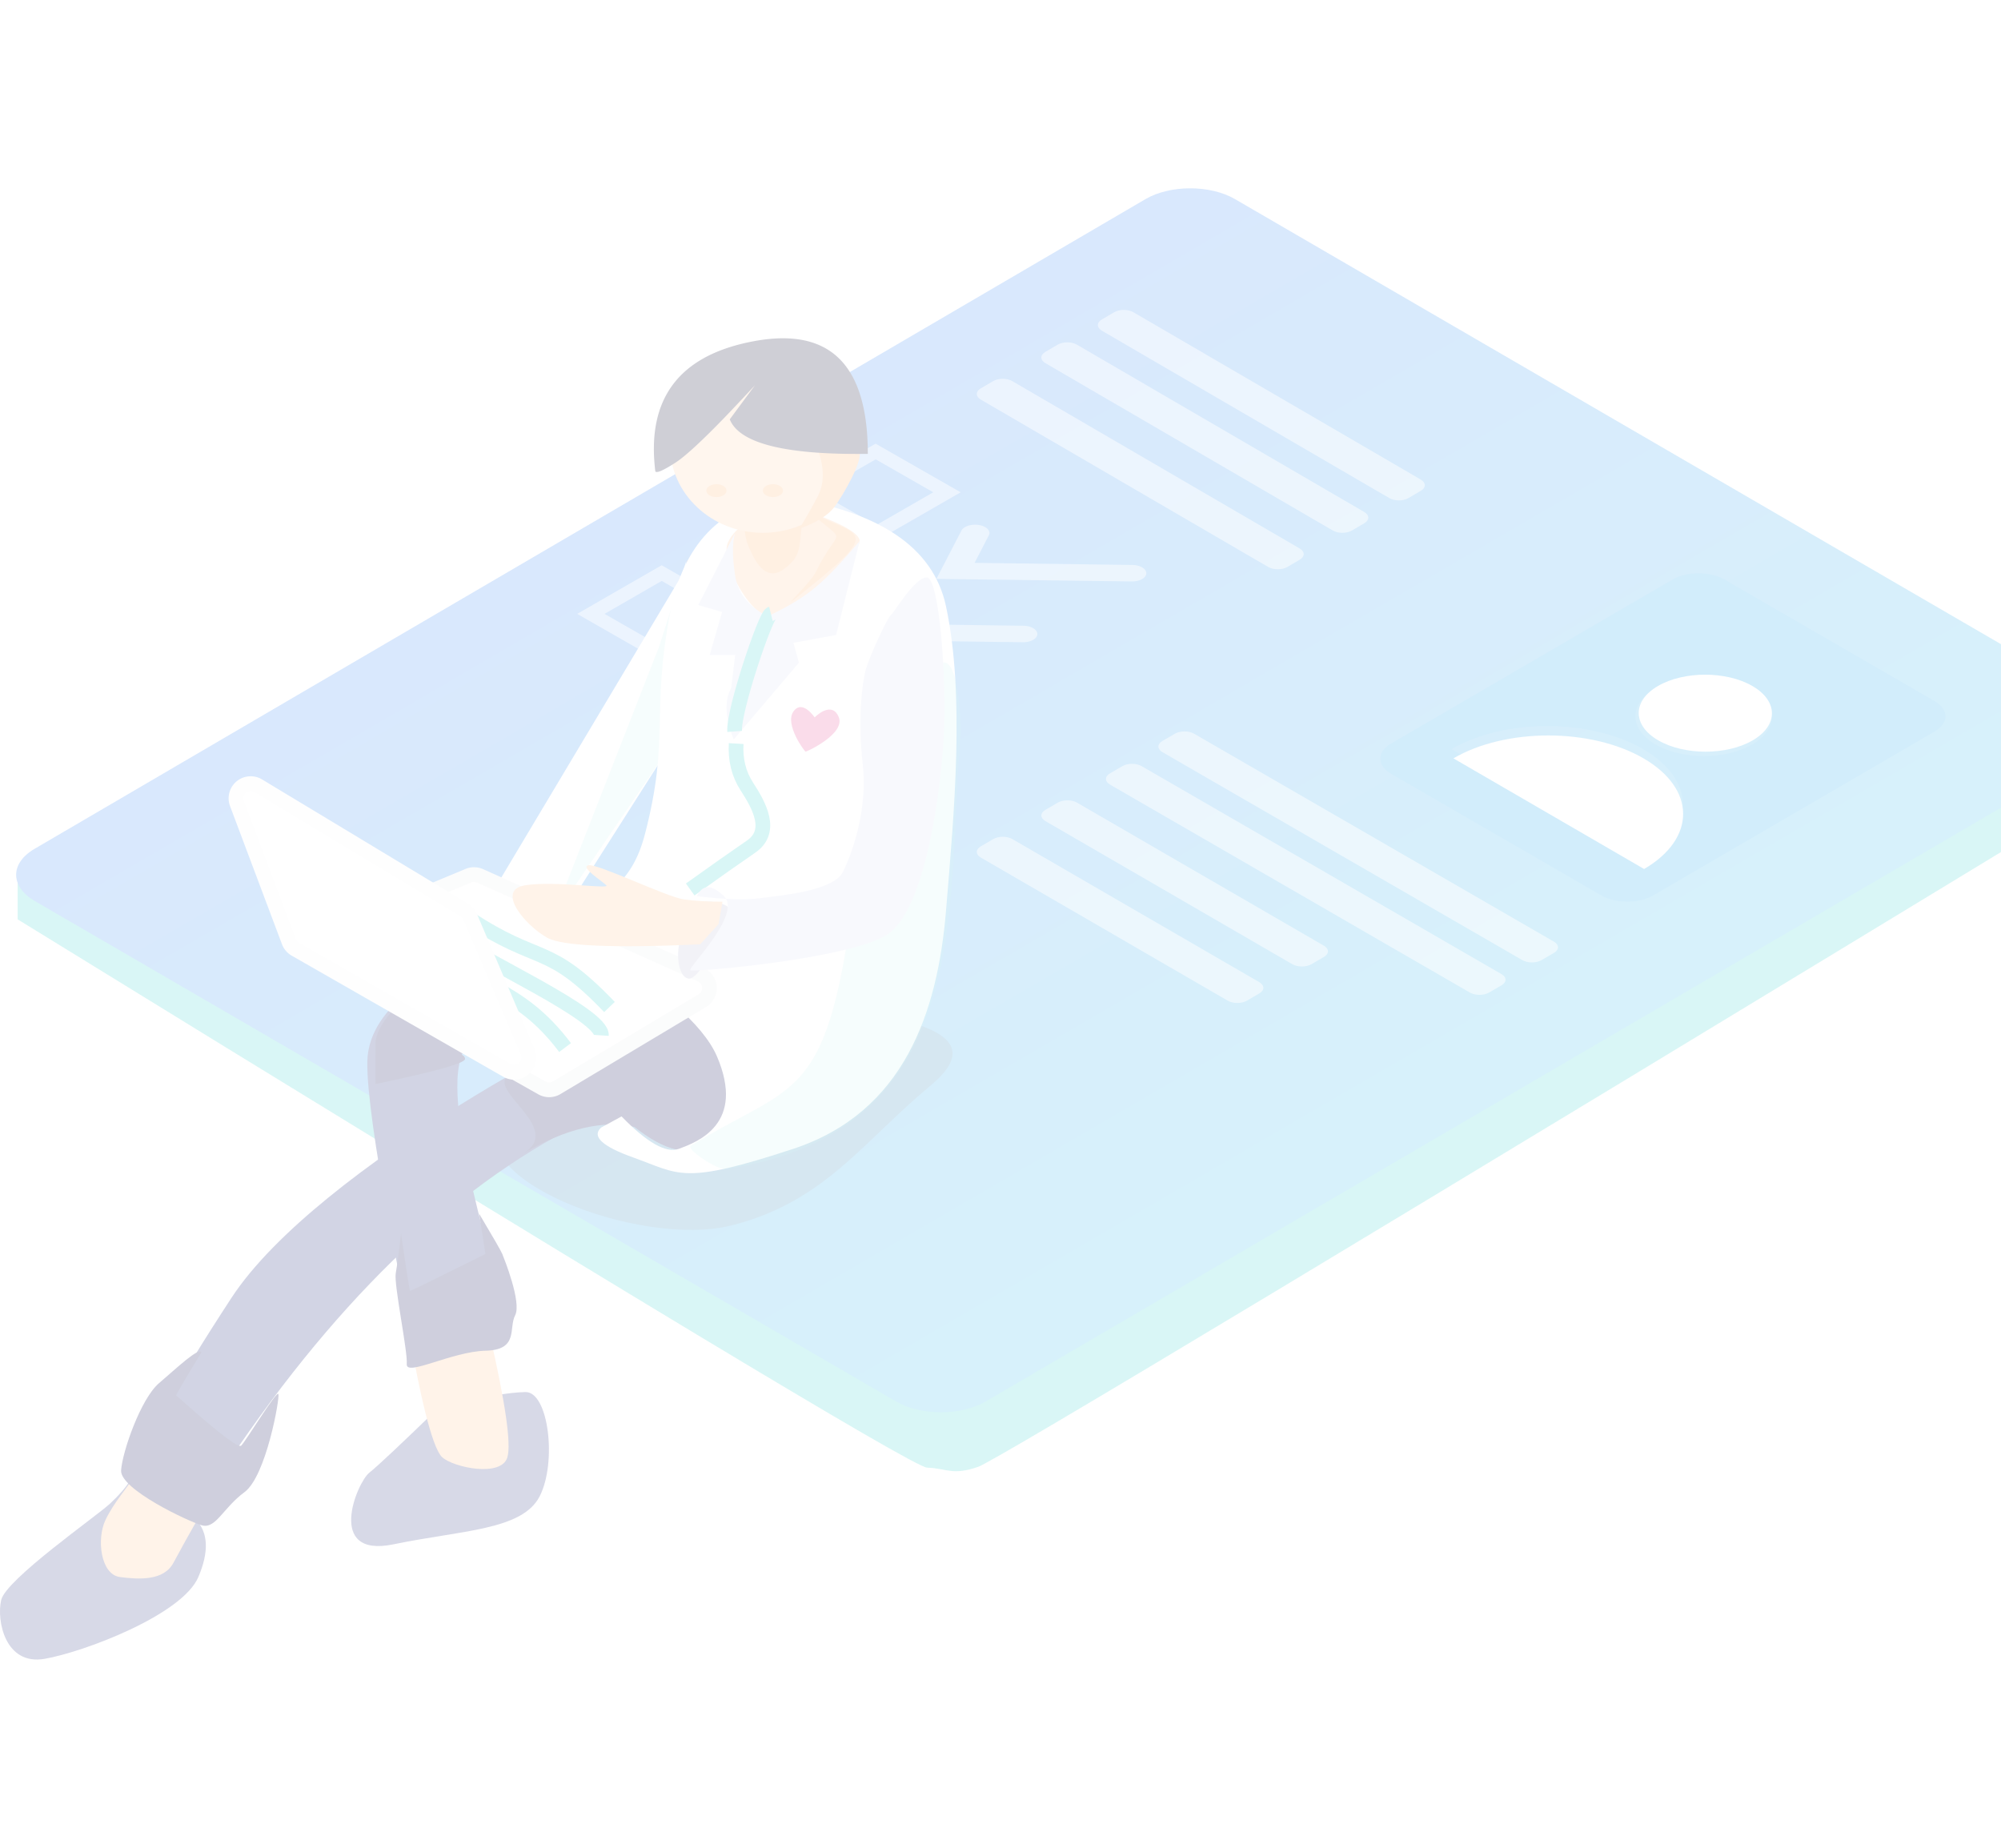 <svg xmlns="http://www.w3.org/2000/svg" width="340" height="314" viewBox="0 0 340 314">
    <defs>
        <filter id="a" width="129.1%" height="141.6%" x="-14.7%" y="-20%" filterUnits="objectBoundingBox">
            <feOffset dy="2" in="SourceAlpha" result="shadowOffsetOuter1"/>
            <feGaussianBlur in="shadowOffsetOuter1" result="shadowBlurOuter1" stdDeviation="17"/>
            <feColorMatrix in="shadowBlurOuter1" result="shadowMatrixOuter1" values="0 0 0 0 0 0 0 0 0 0 0 0 0 0 0 0 0 0 0.222 0"/>
            <feMerge>
                <feMergeNode in="shadowMatrixOuter1"/>
                <feMergeNode in="SourceGraphic"/>
            </feMerge>
        </filter>
        <linearGradient id="b" x1="0%" y1="0%" y2="100%">
            <stop offset="0%" stop-color="#3A66F8"/>
            <stop offset="100%" stop-color="#24D4E3"/>
        </linearGradient>
    </defs>
    <g fill="none" fill-rule="evenodd" filter="url(#a)" opacity=".191" transform="translate(0 30)">
        <path fill="#35D1CD" d="M3 116.73v7.495c100.718 62.028 152.224 93.084 154.517 93.167 3.44.124 4.238 1.378 8.655-.124 2.944-1.002 67.298-39.723 193.06-116.165L361 91 166.172 201.66 6.408 116.73H3z"/>
        <path fill="url(#b)" d="M353.46 86.879L207.1 1.833c-4.205-2.444-11.026-2.444-15.203 0L3.119 112.246c-4.179 2.445-4.155 6.42.05 8.864l146.36 85.046c4.205 2.444 11.024 2.444 15.202 0L353.51 95.742c4.178-2.443 4.157-6.42-.05-8.863" transform="translate(2.743)"/>
        <path fill="#0E9EEB" d="M328.726 87.147l-35.689-20.66c-2.443-1.414-6.406-1.414-8.833 0l-47.84 27.876c-2.427 1.414-2.414 3.715.028 5.13l35.69 20.659c2.442 1.414 6.405 1.414 8.832 0l47.841-27.875c2.427-1.415 2.414-3.716-.029-5.13m-47.425 7.358c-4.542-2.629-4.566-6.907-.055-9.536 4.512-2.629 11.88-2.629 16.421 0 4.542 2.63 4.565 6.907.053 9.536-4.512 2.629-11.878 2.63-16.42 0m-34.669.782c8.946-5.212 23.549-5.213 32.553 0 9.004 5.212 9.051 13.693.106 18.905l-.057-.034-32.545-18.838-.057-.033"/>
        <path fill="#FFF" d="M241.42 49.5l-48.847-28.447c-.898-.523-2.355-.522-3.248.001l-2.115 1.24c-.892.523-.887 1.373.011 1.897l48.846 28.447c.899.523 2.355.523 3.247 0l2.115-1.24c.893-.523.889-1.374-.01-1.897M231.818 55.01l-48.846-28.447c-.898-.523-2.355-.523-3.248 0l-2.115 1.24c-.892.523-.888 1.375.01 1.898l48.846 28.447c.898.523 2.355.522 3.248 0l2.115-1.24c.892-.524.888-1.375-.01-1.898M220.845 61.209L171.998 32.76c-.898-.523-2.355-.522-3.248.001l-2.114 1.24c-.893.523-.888 1.373.01 1.897l48.847 28.447c.898.523 2.354.523 3.246 0l2.115-1.24c.893-.523.889-1.374-.01-1.897M264.047 128.02l-61.152-35.342c-.903-.522-2.37-.522-3.267 0l-2.127 1.238c-.898.522-.892 1.371.012 1.893l61.152 35.342c.903.522 2.368.522 3.266 0l2.127-1.237c.898-.522.893-1.372-.01-1.894M255.131 133.53L193.98 98.187c-.903-.522-2.369-.523-3.266 0l-2.127 1.237c-.898.522-.893 1.372.01 1.894l61.152 35.342c.904.522 2.37.522 3.268 0l2.127-1.238c.897-.522.892-1.371-.012-1.894M224.956 128.704l-41.958-24.317c-.903-.523-2.367-.523-3.263 0l-2.124 1.239c-.896.522-.89 1.373.012 1.896l41.959 24.317c.902.523 2.365.523 3.261 0l2.124-1.238c.896-.523.891-1.375-.01-1.897M213.983 134.902l-41.96-24.317c-.901-.523-2.365-.523-3.26 0l-2.124 1.239c-.897.522-.892 1.374.01 1.897l41.959 24.317c.902.522 2.366.522 3.263 0l2.123-1.24c.897-.522.89-1.373-.011-1.896" opacity=".512"/>
        <path fill="#FFFFFE" d="M297.74 84.559c-4.428-2.553-11.611-2.553-16.011 0-4.4 2.552-4.376 6.705.053 9.257 4.428 2.552 11.61 2.552 16.01 0 4.4-2.552 4.376-6.705-.051-9.257M279.257 96.864c-8.935-5.185-23.426-5.185-32.302 0l-.058-.034 32.523 18.872-.058-.033c8.876-5.185 8.83-13.62-.105-18.805"/>
        <path fill="#FFF" d="M163.226 51.653l-14.45-8.265-14.355 8.265 14.45 8.264 14.355-8.264zm-24.158 0l9.724-5.599 9.789 5.599-9.724 5.598-9.789-5.599zM194.057 64.411c-.428-.246-1.013-.401-1.663-.41l-5.81-.077-20.99-.277 2.334-4.508.088-.169c.265-.512-.002-1.044-.617-1.398a3.123 3.123 0 0 0-1.014-.35c-1.286-.223-2.639.196-3.022.937l-4.252 8.207 33.187.438c1.342.018 2.449-.595 2.475-1.37.014-.398-.262-.762-.716-1.023" opacity=".512"/>
        <path fill="#FFFFFE" d="M140.594 63.36l-9.633-5.509-9.57 5.51 9.633 5.51z"/>
        <path fill="#6C7A87" d="M145.395 63.36l-14.45-8.264-14.355 8.265 14.45 8.264 14.355-8.264zm-24.16.001l9.726-5.599 9.788 5.599-9.725 5.599-9.789-5.599z"/>
        <path fill="#FFF" d="M175.539 74.741c-.428-.246-1.013-.401-1.662-.41l-5.814-.076-20.987-.278 2.334-4.507.088-.169c.266-.512-.002-1.044-.617-1.398a3.12 3.12 0 0 0-1.014-.35c-1.285-.223-2.638.195-3.022.937l-4.251 8.206 33.186.439c1.342.018 2.45-.596 2.476-1.37.013-.399-.263-.762-.717-1.024M126.877 72.314l-14.45-8.264-14.354 8.264 14.45 8.265 14.354-8.265zm-24.159 0l9.725-5.599 9.789 5.6-9.724 5.598-9.79-5.6z" opacity=".512"/>
        <path fill="#FFFFFE" d="M151.567 86.088l-18.895-4.82-2.365 4.54z"/>
        <path fill="#6C7A87" d="M158.394 86.45c-.427-.246-1.013-.402-1.663-.41l-5.81-.077-20.99-.277 2.335-4.508.087-.17c.266-.511-.002-1.043-.617-1.397a3.117 3.117 0 0 0-1.014-.35c-1.285-.223-2.639.195-3.022.936l-4.252 8.207 33.188.439c1.341.017 2.45-.596 2.475-1.37.013-.399-.262-.762-.717-1.023"/>
        <path fill="#000" d="M144.176 139c7.18 2.28 25.508 3.86 13.944 13.468-11.565 9.608-18.055 19.788-33.85 23.772-15.795 3.984-47.458-8.559-38.478-18.62 5.987-6.707 2.994-14.252-8.98-22.634 40.123 1.157 62.578 2.495 67.364 4.015z" opacity=".229"/>
        <path fill="#0E1D6F" d="M110.049 139.294c-5.475.656-56.102 26.903-70.713 49.236-9.741 14.889-15.08 24.669-16.018 29.34l10.192 6.648c18.837-30.101 39.168-51.238 60.991-63.411 7.077-4.16 11.575-4.69 13.493-1.586 5.053 4.067 9.219 5.066 12.496 2.998 4.917-3.101 3.295-15.234-1.856-20.494-5.15-5.26-3.11-3.386-8.585-2.73z"/>
        <path fill="#000249" d="M109.894 139.294c-5.538.655-19.47 9.053-23.416 11.452-3.947 2.398 9.299 8.896 2.586 13.166 7.16-4.158 13.41-5.627 18.75-4.407 5.113 4.063 9.326 5.062 12.642 2.996 4.974-3.1 3.333-15.223-1.878-20.478-5.21-5.256-3.146-3.384-8.684-2.73z"/>
        <path fill="#0E1D6F" d="M85.939 127.5c-11.13 4.637-23.313 11.024-23.524 20.87-.21 9.848 6.478 42.32 7.895 47.154 1.417 4.836 16.26 3.176 15.629-2.824-.63-6-12.067-38.861-6.888-46.56 5.18-7.7 19.03-3.361 19.022-9.682-.008-6.32-1.003-13.593-12.134-8.957z"/>
        <path fill="#000249" d="M67.767 138.609c-1.274 1.227-3.93 4.198-3.964 6.695a381.4 381.4 0 0 0-.012 6.9c10.274-2.131 15.35-3.565 15.226-4.301-.185-1.104-1.673-.06.898-2.599 2.572-2.539-10.874-7.922-12.148-6.695z"/>
        <path fill="#2D347F" d="M18.659 223.533c-2.372 2.201-17.648 12.84-18.46 16.358-.81 3.518.694 11.149 7.376 9.99 6.682-1.158 23.396-7.48 26.129-13.906 1.821-4.284 1.688-7.526-.399-9.725l-11.301-6.553c-.65 1.09-1.764 2.369-3.345 3.836z"/>
        <path fill="#FFBF89" d="M22.902 218.697c-1.1 1.953-3.537 4.507-5.011 7.66-1.475 3.152-.821 9.196 2.506 9.625 3.326.429 7.444.635 9.077-2.429 1.089-2.042 2.694-4.931 4.817-8.668-6.859-5.427-10.655-7.49-11.389-6.188z"/>
        <path fill="#000249" d="M34.236 197.783c-2.954 4.865-4.387 7.31-4.3 7.336.13.04 10.235 9.33 11.044 8.534.81-.796 6.068-9.481 6.323-8.765.255.715-2.078 13.948-5.756 16.663-3.678 2.715-4.888 6.323-7.256 5.637-2.368-.686-13.93-6.144-13.713-9.339.217-3.195 3.344-12.172 6.443-14.816 3.098-2.644 6.678-6.073 7.215-5.25z"/>
        <path fill="#2D347F" d="M74.825 206.905c-6.666 6.47-10.692 10.253-12.078 11.35-2.08 1.645-7.478 14.57 4.12 12.164 11.6-2.406 21.904-2.377 24.847-8.186 2.943-5.81 1.484-17.746-2.432-17.687-2.61.039-7.43.825-14.457 2.36z"/>
        <path fill="#FFBF89" d="M70.018 197.245c.986 5.491 3.192 16.639 5.126 18.384 1.934 1.745 10.052 3.459 11.068 0 .678-2.306-.353-9.392-3.094-21.258-9.39-1.745-13.756-.787-13.1 2.874z"/>
        <path fill="#000249" d="M82.48 181.085l-1.064-6.843c2.433 4.089 3.743 6.37 3.932 6.843.282.71 3.324 8.215 2.182 10.42-1.141 2.204.665 5.885-5.05 6.02-5.715.135-13.544 4.47-13.366 2.262.177-2.208-2.205-13.5-1.871-15.413.223-1.276.525-3.53.907-6.76.936 6.476 1.45 9.723 1.541 9.742.092.02 4.354-2.071 12.789-6.27z"/>
        <path fill="#FFF" d="M117.276 63.36L80.927 124.24l13.467 1.105 17.952-28.225z"/>
        <path fill="#D1F4F4" d="M116.59 63.36l-4.578 14.468-18.054 46.139 21.438-31.37z"/>
        <path fill="#FFF" d="M132.666 52.342c16.556 2.351 25.912 8.575 28.069 18.669 3.235 15.141 1.412 34.803 0 51.82-1.413 17.016-7.037 34.154-25.95 40.386-18.913 6.232-19.247 4.304-27.16 1.48-5.276-1.882-7.112-3.575-5.508-5.078l3.494-1.91c4.339 4.462 7.583 6.298 9.733 5.508 3.225-1.185 11.38-4.269 6.483-15.701-4.899-11.432-31.483-24.046-31.297-25.798.185-1.753 14.734 4.625 19.04-11.912 4.307-16.537 1.024-20.588 4.307-37.762 2.188-11.449 8.451-18.016 18.79-19.702z"/>
        <path fill="#FFC394" d="M138.484 55.345c5.432 2.015 7.95 3.641 7.557 4.88-.591 1.86-10.96 11.916-14.444 12.732-3.484.816-9.371-9.433-7.924-12.732 1.447-3.298 5.42-4.382 6.426-4.88.671-.332 3.466-.332 8.385 0z"/>
        <path fill="#FFAD66" d="M137.724 55.096c6.469 5.795 4.883 1.886.84 10.206-.754 1.549-5.288 5.883-3.87 4.763 15.56-12.274 11.641-10.691 3.998-14.565l-.968-.404z"/>
        <path fill="#DCDFF6" d="M146.08 59.917l-4.014 15.98-7.244 1.336.93 3.374-11.085 13.057c-1.625-4.14-1.625-7.268 0-9.385 1.625-2.116 3.72-6.05 6.283-11.801 3.16-1.504 5.746-3.106 7.76-4.806 2.013-1.7 4.47-4.285 7.37-7.755z"/>
        <path fill="#DCDFF6" d="M124.914 58.54l-6.266 12.277 4.046 1.18-2.103 7.29h4.323l-1.053 8.867 7.817-14.807c-4.012-1.737-6.267-4.242-6.764-7.515-.497-3.273-.497-5.704 0-7.292z"/>
        <path fill="#E5468F" d="M138.43 89.904c.005-.042 2.881-2.928 4.077-.072 1.196 2.856-5.44 5.91-5.618 5.898-.178-.011-3.605-4.648-2.076-6.82 1.53-2.173 3.613 1.036 3.617.994z"/>
        <path stroke="#35D1CD" stroke-width="2.5" d="M125.085 94.353c-.159 2.752.443 5.18 1.805 7.282 2.042 3.154 4.589 7.583.72 10.236-2.58 1.768-6.024 4.193-10.334 7.275"/>
        <path fill="#FFAD66" d="M126.192 50.873c.016 5.107.31 8.338.883 9.694.858 2.032 2.722 6.498 5.97 4.236 3.25-2.262 2.699-3.955 3.25-8.056.368-2.734.184-5.81-.551-9.226l-9.552 3.352z"/>
        <ellipse cx="129.621" cy="43.733" fill="#FFCEA4" rx="15.774" ry="14.807"/>
        <path fill="#FFAD66" d="M138.976 44.406c1.107 3.126 1.107 5.751 0 7.876-1.107 2.124-2.168 3.98-3.183 5.57 2.898-1.035 4.885-2.263 5.962-3.682 1.616-2.13 4.674-7.664 4.293-9.156-.254-.994-2.611-1.197-7.072-.608z"/>
        <path fill="#000026" d="M128.283 33.463a467.383 467.383 0 0 1-4.733 5.034c-4.182 4.343-7.12 7.057-8.81 8.14-2.27 1.456-3.406 1.9-3.406 1.335-1.48-12.372 4.17-19.715 16.949-22.029 12.78-2.313 19.17 4.08 19.17 19.182-13.99.185-21.808-1.77-23.456-5.866"/>
        <path fill="#FFF" stroke="#ECEDF0" stroke-width="2.5" d="M54.516 131.626l37.561 21.24a2.5 2.5 0 0 0 2.514-.031l24.735-14.796a2.5 2.5 0 0 0-.262-4.427l-37.5-16.78a2.5 2.5 0 0 0-1.984-.025l-24.796 10.335a2.5 2.5 0 0 0-.268 4.484z"/>
        <path stroke="#35D1CD" stroke-width="2.5" d="M96.015 146.006c-7.92-10.517-15.047-10.118-26.061-18.596M102.186 143.94c.237-3.497-20.187-12.743-25.374-16.53M103.56 139.118c-10.593-11.075-11.741-7.038-24.004-15.151"/>
        <path fill="#FFF" stroke="#F8F9FB" stroke-width="2.5" d="M43.886 101.516l34.994 21.112a2.5 2.5 0 0 1 1.008 1.16l9.78 22.945a2.5 2.5 0 0 1-3.543 3.15l-35.943-20.577a2.5 2.5 0 0 1-1.098-1.29l-8.829-23.48a2.5 2.5 0 0 1 3.631-3.02z"/>
        <path fill="#B8BBD4" d="M118.43 121.819c.376-1.185 6.087-.562 5.684 1.243-.403 1.805-5.107 11.404-7.057 11.233-1.949-.17-2.398-5.06-1.11-7.328 1.288-2.267 2.108-3.963 2.484-5.148z"/>
        <path fill="#FFBF89" d="M118.963 128.47c-14.808.665-23.474.288-25.997-1.131-3.785-2.129-8.737-8.076-3.785-8.896 4.952-.82 14.522.708 13.85 0-.672-.708-4.539-3.117-3.025-3.418 1.513-.3 13.36 5.42 16.19 5.81 1.888.26 4.077.39 6.566.39l-.673 3.808-3.126 3.437z"/>
        <path fill="#35D1CD" d="M146.021 112.054c-4.816 44.317-9.64 38.915-28.649 50.641-.881.544 4.545 4.176 5.963 3.963 42.417-6.382 37.418-44.911 39.811-72.375.352-4.038-.398-15.925-3.553-13.34-5.445 4.46-3.105 13.888-6.222 20.207-1.41 2.858-4.647 4.355-6.97 6.533l-.38 4.37z" opacity=".227"/>
        <path fill="#DCDFF6" d="M157.47 66.116c2.127-.026 3.365 17.122 2.924 26.295-.44 9.174-3.023 30.347-9.768 34.476-6.745 4.128-32.778 6.351-33.327 5.996-.549-.355 8.878-9.549 5.72-12.597-2.106-2.032-3.643-2.032-4.614 0 4.66.556 8.219.67 10.675.342 3.684-.492 12.494-1.195 14.143-4.477 1.65-3.282 4.227-10.732 3.371-18.265-.856-7.532-.15-13.403.446-15.845.597-2.442 3.924-9.39 4.345-9.56.42-.17 3.96-6.34 6.086-6.365z"/>
        <path stroke="#35D1CD" stroke-width="2.5" d="M130.992 72.314c-.899.225-6.42 16.46-6.163 19.973"/>
        <ellipse cx="121.734" cy="51.372" fill="#FFAD66" rx="1.715" ry="1.096"/>
        <ellipse cx="131.335" cy="51.372" fill="#FFAD66" rx="1.715" ry="1.096"/>
    </g>
</svg>

